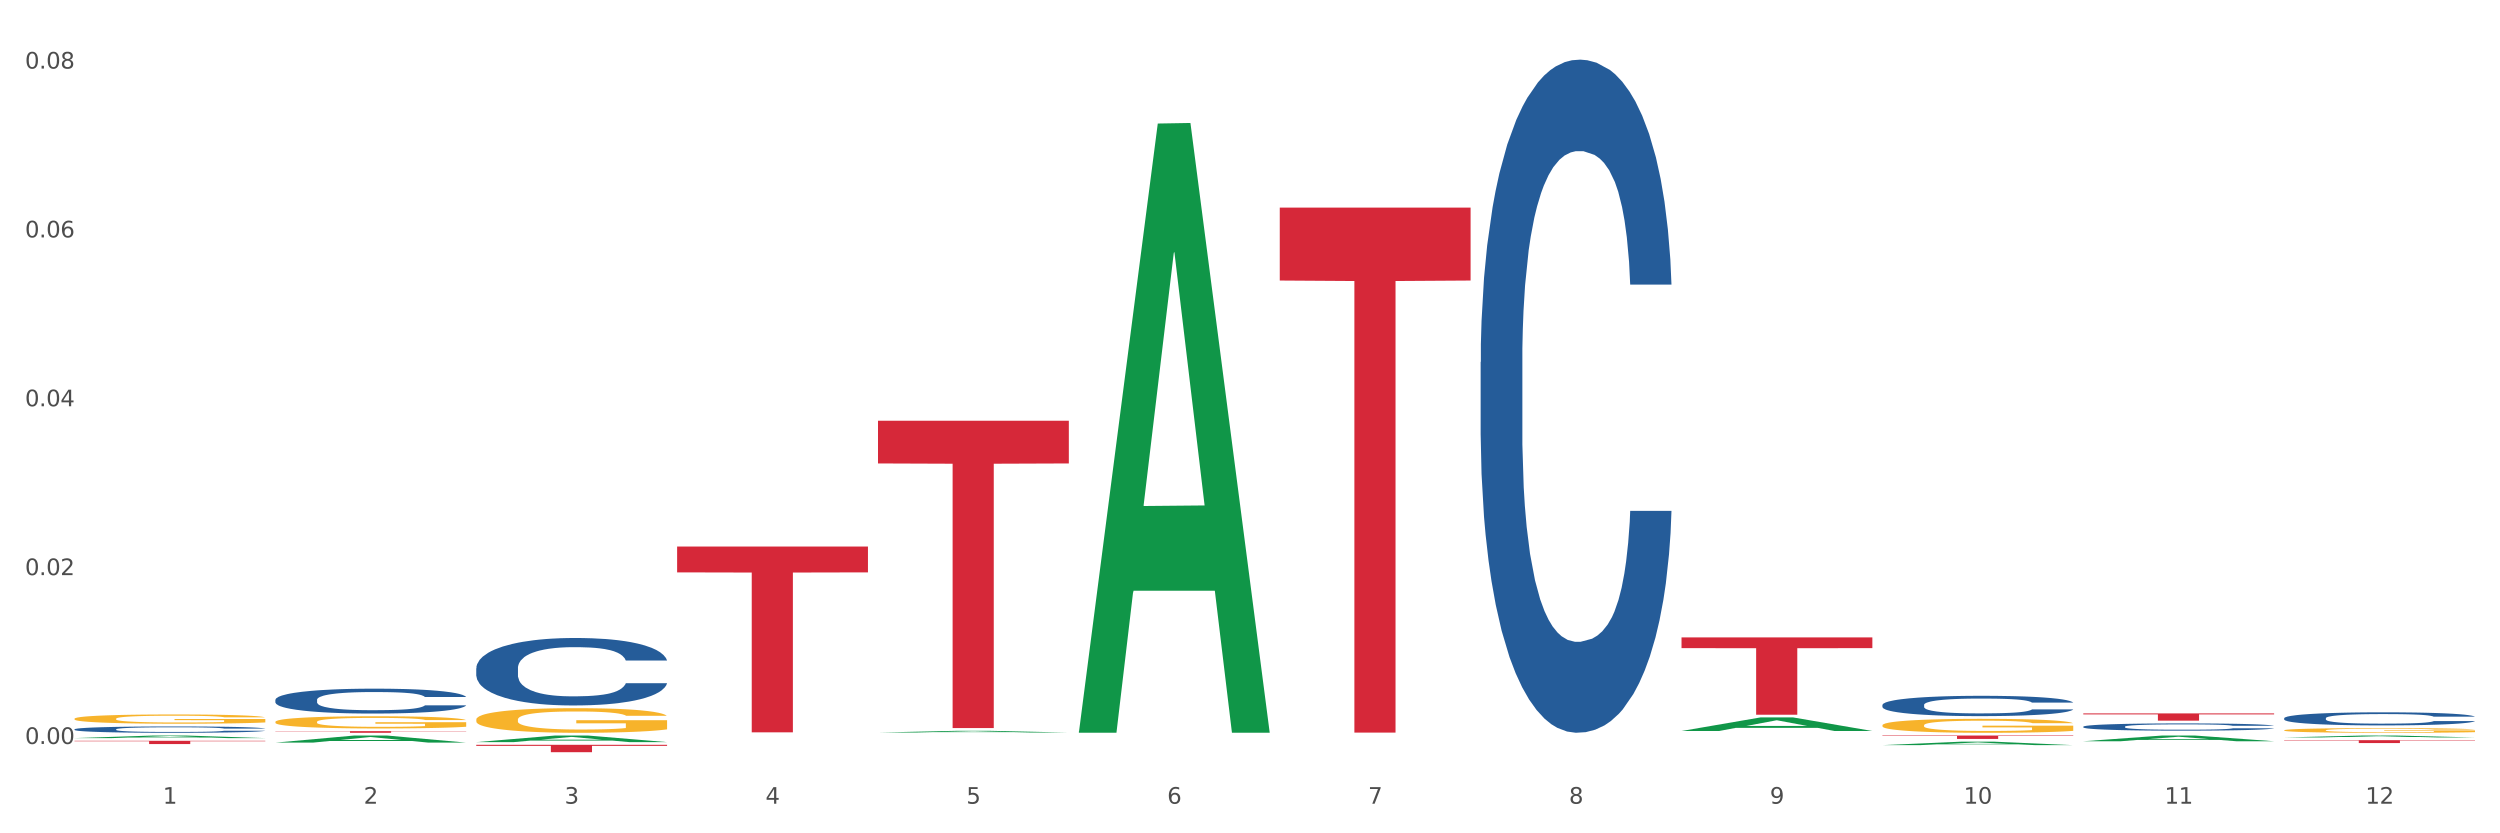<?xml version="1.0" encoding="utf-8" standalone="no"?>
<!DOCTYPE svg PUBLIC "-//W3C//DTD SVG 1.1//EN"
  "http://www.w3.org/Graphics/SVG/1.1/DTD/svg11.dtd">
<svg xmlns:xlink="http://www.w3.org/1999/xlink" width="1080pt" height="360pt" viewBox="0 0 1080 360" xmlns="http://www.w3.org/2000/svg" version="1.1">
 <rect x="0" y="0" width="1080" height="360" fill="#333333" stroke="none"/>
 <defs>
  <style type="text/css">*{stroke-linejoin: round; stroke-linecap: butt}</style>
 </defs>
 <g id="figure_1">
  <g id="patch_1">
   <path d="M 0 360 
L 1080 360 
L 1080 0 
L 0 0 
z
" style="fill: #ffffff; stroke: #ffffff; stroke-linejoin: miter"/>
  </g>
  <g id="axes_1">
   <g id="matplotlib.axis_1">
    <g id="xtick_1">
     <g id="text_1">
      <!-- 1 -->
      <g style="fill: #4d4d4d" transform="translate(70.342 347.204) scale(0.096 -0.096)">
       <defs>
        <path id="DejaVuSans-31" d="M 794 531 
L 1825 531 
L 1825 4091 
L 703 3866 
L 703 4441 
L 1819 4666 
L 2450 4666 
L 2450 531 
L 3481 531 
L 3481 0 
L 794 0 
L 794 531 
z
" transform="scale(0.016)"/>
       </defs>
       <use xlink:href="#DejaVuSans-31"/>
      </g>
     </g>
    </g>
    <g id="xtick_2">
     <g id="text_2">
      <!-- 2 -->
      <g style="fill: #4d4d4d" transform="translate(157.122 347.204) scale(0.096 -0.096)">
       <defs>
        <path id="DejaVuSans-32" d="M 1228 531 
L 3431 531 
L 3431 0 
L 469 0 
L 469 531 
Q 828 903 1448 1529 
Q 2069 2156 2228 2338 
Q 2531 2678 2651 2914 
Q 2772 3150 2772 3378 
Q 2772 3750 2511 3984 
Q 2250 4219 1831 4219 
Q 1534 4219 1204 4116 
Q 875 4013 500 3803 
L 500 4441 
Q 881 4594 1212 4672 
Q 1544 4750 1819 4750 
Q 2544 4750 2975 4387 
Q 3406 4025 3406 3419 
Q 3406 3131 3298 2873 
Q 3191 2616 2906 2266 
Q 2828 2175 2409 1742 
Q 1991 1309 1228 531 
z
" transform="scale(0.016)"/>
       </defs>
       <use xlink:href="#DejaVuSans-32"/>
      </g>
     </g>
    </g>
    <g id="xtick_3">
     <g id="text_3">
      <!-- 3 -->
      <g style="fill: #4d4d4d" transform="translate(243.902 347.204) scale(0.096 -0.096)">
       <defs>
        <path id="DejaVuSans-33" d="M 2597 2516 
Q 3050 2419 3304 2112 
Q 3559 1806 3559 1356 
Q 3559 666 3084 287 
Q 2609 -91 1734 -91 
Q 1441 -91 1130 -33 
Q 819 25 488 141 
L 488 750 
Q 750 597 1062 519 
Q 1375 441 1716 441 
Q 2309 441 2620 675 
Q 2931 909 2931 1356 
Q 2931 1769 2642 2001 
Q 2353 2234 1838 2234 
L 1294 2234 
L 1294 2753 
L 1863 2753 
Q 2328 2753 2575 2939 
Q 2822 3125 2822 3475 
Q 2822 3834 2567 4026 
Q 2313 4219 1838 4219 
Q 1578 4219 1281 4162 
Q 984 4106 628 3988 
L 628 4550 
Q 988 4650 1302 4700 
Q 1616 4750 1894 4750 
Q 2613 4750 3031 4423 
Q 3450 4097 3450 3541 
Q 3450 3153 3228 2886 
Q 3006 2619 2597 2516 
z
" transform="scale(0.016)"/>
       </defs>
       <use xlink:href="#DejaVuSans-33"/>
      </g>
     </g>
    </g>
    <g id="xtick_4">
     <g id="text_4">
      <!-- 4 -->
      <g style="fill: #4d4d4d" transform="translate(330.683 347.204) scale(0.096 -0.096)">
       <defs>
        <path id="DejaVuSans-34" d="M 2419 4116 
L 825 1625 
L 2419 1625 
L 2419 4116 
z
M 2253 4666 
L 3047 4666 
L 3047 1625 
L 3713 1625 
L 3713 1100 
L 3047 1100 
L 3047 0 
L 2419 0 
L 2419 1100 
L 313 1100 
L 313 1709 
L 2253 4666 
z
" transform="scale(0.016)"/>
       </defs>
       <use xlink:href="#DejaVuSans-34"/>
      </g>
     </g>
    </g>
    <g id="xtick_5">
     <g id="text_5">
      <!-- 5 -->
      <g style="fill: #4d4d4d" transform="translate(417.463 347.204) scale(0.096 -0.096)">
       <defs>
        <path id="DejaVuSans-35" d="M 691 4666 
L 3169 4666 
L 3169 4134 
L 1269 4134 
L 1269 2991 
Q 1406 3038 1543 3061 
Q 1681 3084 1819 3084 
Q 2600 3084 3056 2656 
Q 3513 2228 3513 1497 
Q 3513 744 3044 326 
Q 2575 -91 1722 -91 
Q 1428 -91 1123 -41 
Q 819 9 494 109 
L 494 744 
Q 775 591 1075 516 
Q 1375 441 1709 441 
Q 2250 441 2565 725 
Q 2881 1009 2881 1497 
Q 2881 1984 2565 2268 
Q 2250 2553 1709 2553 
Q 1456 2553 1204 2497 
Q 953 2441 691 2322 
L 691 4666 
z
" transform="scale(0.016)"/>
       </defs>
       <use xlink:href="#DejaVuSans-35"/>
      </g>
     </g>
    </g>
    <g id="xtick_6">
     <g id="text_6">
      <!-- 6 -->
      <g style="fill: #4d4d4d" transform="translate(504.243 347.204) scale(0.096 -0.096)">
       <defs>
        <path id="DejaVuSans-36" d="M 2113 2584 
Q 1688 2584 1439 2293 
Q 1191 2003 1191 1497 
Q 1191 994 1439 701 
Q 1688 409 2113 409 
Q 2538 409 2786 701 
Q 3034 994 3034 1497 
Q 3034 2003 2786 2293 
Q 2538 2584 2113 2584 
z
M 3366 4563 
L 3366 3988 
Q 3128 4100 2886 4159 
Q 2644 4219 2406 4219 
Q 1781 4219 1451 3797 
Q 1122 3375 1075 2522 
Q 1259 2794 1537 2939 
Q 1816 3084 2150 3084 
Q 2853 3084 3261 2657 
Q 3669 2231 3669 1497 
Q 3669 778 3244 343 
Q 2819 -91 2113 -91 
Q 1303 -91 875 529 
Q 447 1150 447 2328 
Q 447 3434 972 4092 
Q 1497 4750 2381 4750 
Q 2619 4750 2861 4703 
Q 3103 4656 3366 4563 
z
" transform="scale(0.016)"/>
       </defs>
       <use xlink:href="#DejaVuSans-36"/>
      </g>
     </g>
    </g>
    <g id="xtick_7">
     <g id="text_7">
      <!-- 7 -->
      <g style="fill: #4d4d4d" transform="translate(591.024 347.204) scale(0.096 -0.096)">
       <defs>
        <path id="DejaVuSans-37" d="M 525 4666 
L 3525 4666 
L 3525 4397 
L 1831 0 
L 1172 0 
L 2766 4134 
L 525 4134 
L 525 4666 
z
" transform="scale(0.016)"/>
       </defs>
       <use xlink:href="#DejaVuSans-37"/>
      </g>
     </g>
    </g>
    <g id="xtick_8">
     <g id="text_8">
      <!-- 8 -->
      <g style="fill: #4d4d4d" transform="translate(677.804 347.204) scale(0.096 -0.096)">
       <defs>
        <path id="DejaVuSans-38" d="M 2034 2216 
Q 1584 2216 1326 1975 
Q 1069 1734 1069 1313 
Q 1069 891 1326 650 
Q 1584 409 2034 409 
Q 2484 409 2743 651 
Q 3003 894 3003 1313 
Q 3003 1734 2745 1975 
Q 2488 2216 2034 2216 
z
M 1403 2484 
Q 997 2584 770 2862 
Q 544 3141 544 3541 
Q 544 4100 942 4425 
Q 1341 4750 2034 4750 
Q 2731 4750 3128 4425 
Q 3525 4100 3525 3541 
Q 3525 3141 3298 2862 
Q 3072 2584 2669 2484 
Q 3125 2378 3379 2068 
Q 3634 1759 3634 1313 
Q 3634 634 3220 271 
Q 2806 -91 2034 -91 
Q 1263 -91 848 271 
Q 434 634 434 1313 
Q 434 1759 690 2068 
Q 947 2378 1403 2484 
z
M 1172 3481 
Q 1172 3119 1398 2916 
Q 1625 2713 2034 2713 
Q 2441 2713 2670 2916 
Q 2900 3119 2900 3481 
Q 2900 3844 2670 4047 
Q 2441 4250 2034 4250 
Q 1625 4250 1398 4047 
Q 1172 3844 1172 3481 
z
" transform="scale(0.016)"/>
       </defs>
       <use xlink:href="#DejaVuSans-38"/>
      </g>
     </g>
    </g>
    <g id="xtick_9">
     <g id="text_9">
      <!-- 9 -->
      <g style="fill: #4d4d4d" transform="translate(764.584 347.204) scale(0.096 -0.096)">
       <defs>
        <path id="DejaVuSans-39" d="M 703 97 
L 703 672 
Q 941 559 1184 500 
Q 1428 441 1663 441 
Q 2288 441 2617 861 
Q 2947 1281 2994 2138 
Q 2813 1869 2534 1725 
Q 2256 1581 1919 1581 
Q 1219 1581 811 2004 
Q 403 2428 403 3163 
Q 403 3881 828 4315 
Q 1253 4750 1959 4750 
Q 2769 4750 3195 4129 
Q 3622 3509 3622 2328 
Q 3622 1225 3098 567 
Q 2575 -91 1691 -91 
Q 1453 -91 1209 -44 
Q 966 3 703 97 
z
M 1959 2075 
Q 2384 2075 2632 2365 
Q 2881 2656 2881 3163 
Q 2881 3666 2632 3958 
Q 2384 4250 1959 4250 
Q 1534 4250 1286 3958 
Q 1038 3666 1038 3163 
Q 1038 2656 1286 2365 
Q 1534 2075 1959 2075 
z
" transform="scale(0.016)"/>
       </defs>
       <use xlink:href="#DejaVuSans-39"/>
      </g>
     </g>
    </g>
    <g id="xtick_10">
     <g id="text_10">
      <!-- 10 -->
      <g style="fill: #4d4d4d" transform="translate(848.311 347.204) scale(0.096 -0.096)">
       <defs>
        <path id="DejaVuSans-30" d="M 2034 4250 
Q 1547 4250 1301 3770 
Q 1056 3291 1056 2328 
Q 1056 1369 1301 889 
Q 1547 409 2034 409 
Q 2525 409 2770 889 
Q 3016 1369 3016 2328 
Q 3016 3291 2770 3770 
Q 2525 4250 2034 4250 
z
M 2034 4750 
Q 2819 4750 3233 4129 
Q 3647 3509 3647 2328 
Q 3647 1150 3233 529 
Q 2819 -91 2034 -91 
Q 1250 -91 836 529 
Q 422 1150 422 2328 
Q 422 3509 836 4129 
Q 1250 4750 2034 4750 
z
" transform="scale(0.016)"/>
       </defs>
       <use xlink:href="#DejaVuSans-31"/>
       <use xlink:href="#DejaVuSans-30" transform="translate(63.623 0)"/>
      </g>
     </g>
    </g>
    <g id="xtick_11">
     <g id="text_11">
      <!-- 11 -->
      <g style="fill: #4d4d4d" transform="translate(935.091 347.204) scale(0.096 -0.096)">
       <use xlink:href="#DejaVuSans-31"/>
       <use xlink:href="#DejaVuSans-31" transform="translate(63.623 0)"/>
      </g>
     </g>
    </g>
    <g id="xtick_12">
     <g id="text_12">
      <!-- 12 -->
      <g style="fill: #4d4d4d" transform="translate(1021.871 347.204) scale(0.096 -0.096)">
       <use xlink:href="#DejaVuSans-31"/>
       <use xlink:href="#DejaVuSans-32" transform="translate(63.623 0)"/>
      </g>
     </g>
    </g>
    <g id="xtick_13"/>
    <g id="xtick_14"/>
    <g id="xtick_15"/>
    <g id="xtick_16"/>
    <g id="xtick_17"/>
    <g id="xtick_18"/>
    <g id="xtick_19"/>
    <g id="xtick_20"/>
    <g id="xtick_21"/>
    <g id="xtick_22"/>
    <g id="xtick_23"/>
   </g>
   <g id="matplotlib.axis_2">
    <g id="ytick_1">
     <g id="text_13">
      <!-- 0.00 -->
      <g style="fill: #4d4d4d" transform="translate(10.8 321.392) scale(0.096 -0.096)">
       <defs>
        <path id="DejaVuSans-2e" d="M 684 794 
L 1344 794 
L 1344 0 
L 684 0 
L 684 794 
z
" transform="scale(0.016)"/>
       </defs>
       <use xlink:href="#DejaVuSans-30"/>
       <use xlink:href="#DejaVuSans-2e" transform="translate(63.623 0)"/>
       <use xlink:href="#DejaVuSans-30" transform="translate(95.41 0)"/>
       <use xlink:href="#DejaVuSans-30" transform="translate(159.033 0)"/>
      </g>
     </g>
    </g>
    <g id="ytick_2">
     <g id="text_14">
      <!-- 0.02 -->
      <g style="fill: #4d4d4d" transform="translate(10.8 248.451) scale(0.096 -0.096)">
       <use xlink:href="#DejaVuSans-30"/>
       <use xlink:href="#DejaVuSans-2e" transform="translate(63.623 0)"/>
       <use xlink:href="#DejaVuSans-30" transform="translate(95.41 0)"/>
       <use xlink:href="#DejaVuSans-32" transform="translate(159.033 0)"/>
      </g>
     </g>
    </g>
    <g id="ytick_3">
     <g id="text_15">
      <!-- 0.04 -->
      <g style="fill: #4d4d4d" transform="translate(10.8 175.51) scale(0.096 -0.096)">
       <use xlink:href="#DejaVuSans-30"/>
       <use xlink:href="#DejaVuSans-2e" transform="translate(63.623 0)"/>
       <use xlink:href="#DejaVuSans-30" transform="translate(95.41 0)"/>
       <use xlink:href="#DejaVuSans-34" transform="translate(159.033 0)"/>
      </g>
     </g>
    </g>
    <g id="ytick_4">
     <g id="text_16">
      <!-- 0.06 -->
      <g style="fill: #4d4d4d" transform="translate(10.8 102.569) scale(0.096 -0.096)">
       <use xlink:href="#DejaVuSans-30"/>
       <use xlink:href="#DejaVuSans-2e" transform="translate(63.623 0)"/>
       <use xlink:href="#DejaVuSans-30" transform="translate(95.41 0)"/>
       <use xlink:href="#DejaVuSans-36" transform="translate(159.033 0)"/>
      </g>
     </g>
    </g>
    <g id="ytick_5">
     <g id="text_17">
      <!-- 0.08 -->
      <g style="fill: #4d4d4d" transform="translate(10.8 29.628) scale(0.096 -0.096)">
       <use xlink:href="#DejaVuSans-30"/>
       <use xlink:href="#DejaVuSans-2e" transform="translate(63.623 0)"/>
       <use xlink:href="#DejaVuSans-30" transform="translate(95.41 0)"/>
       <use xlink:href="#DejaVuSans-38" transform="translate(159.033 0)"/>
      </g>
     </g>
    </g>
    <g id="ytick_6"/>
    <g id="ytick_7"/>
    <g id="ytick_8"/>
    <g id="ytick_9"/>
   </g>
   <g id="PolyCollection_1">
    <path d="M 32.175 318.86 
L 32.26 318.859 
L 66.256 317.745 
L 80.365 317.744 
L 114.616 318.862 
L 98.298 318.862 
L 90.904 318.602 
L 55.803 318.602 
L 55.548 318.606 
L 48.408 318.862 
L 32.175 318.862 
L 32.175 318.86 
L 60.222 318.447 
L 86.484 318.446 
L 73.481 317.983 
L 73.311 317.981 
L 73.141 317.984 
L 60.137 318.446 
L 60.222 318.447 
L 32.175 318.86 
z
" clip-path="url(#pf8ff354730)" style="fill: #109648"/>
    <path d="M 813.198 313.326 
L 813.295 313.32 
L 813.295 313.122 
L 813.49 312.951 
L 814.463 312.537 
L 815.923 312.195 
L 816.994 312.012 
L 818.065 311.863 
L 819.33 311.714 
L 820.887 311.56 
L 823.71 311.334 
L 825.462 311.218 
L 827.603 311.096 
L 831.497 310.92 
L 834.319 310.82 
L 837.239 310.738 
L 842.009 310.638 
L 845.123 310.594 
L 848.433 310.561 
L 852.423 310.539 
L 855.441 310.533 
L 862.059 310.55 
L 867.705 310.6 
L 870.43 310.638 
L 873.934 310.705 
L 875.783 310.749 
L 878.801 310.837 
L 881.915 310.953 
L 884.057 311.052 
L 887.269 311.24 
L 889.702 311.427 
L 891.941 311.659 
L 893.109 311.819 
L 893.985 311.968 
L 894.763 312.139 
L 895.542 312.41 
L 878.022 312.41 
L 877.341 312.217 
L 876.27 312.035 
L 874.713 311.858 
L 873.35 311.748 
L 871.014 311.61 
L 868.873 311.521 
L 866.634 311.455 
L 863.909 311.4 
L 861.767 311.372 
L 858.75 311.35 
L 852.813 311.356 
L 848.822 311.4 
L 846.097 311.455 
L 844.345 311.505 
L 842.787 311.56 
L 841.035 311.637 
L 838.991 311.753 
L 837.531 311.858 
L 836.071 311.99 
L 834.903 312.123 
L 833.833 312.277 
L 832.957 312.443 
L 832.275 312.614 
L 831.691 312.824 
L 831.205 313.171 
L 831.205 313.927 
L 831.399 314.099 
L 831.886 314.325 
L 832.47 314.496 
L 833.443 314.7 
L 834.319 314.838 
L 835.974 315.037 
L 837.823 315.202 
L 839.283 315.307 
L 840.743 315.395 
L 843.274 315.517 
L 846.097 315.616 
L 848.53 315.677 
L 851.839 315.732 
L 854.078 315.754 
L 856.025 315.765 
L 860.794 315.765 
L 864.201 315.749 
L 867.997 315.71 
L 870.917 315.66 
L 873.35 315.6 
L 876.075 315.5 
L 877.827 315.406 
L 877.827 314.253 
L 856.414 314.248 
L 856.414 313.48 
L 895.639 313.48 
L 895.639 315.732 
L 893.985 315.848 
L 892.135 315.953 
L 890.189 316.047 
L 887.269 316.162 
L 883.765 316.273 
L 880.65 316.35 
L 877.341 316.416 
L 873.447 316.477 
L 868.386 316.532 
L 865.271 316.554 
L 861.378 316.571 
L 856.803 316.576 
L 852.813 316.565 
L 848.919 316.538 
L 844.831 316.488 
L 840.841 316.416 
L 837.823 316.345 
L 834.806 316.256 
L 831.594 316.14 
L 829.063 316.03 
L 827.117 315.931 
L 824.975 315.804 
L 822.639 315.638 
L 820.887 315.489 
L 819.33 315.335 
L 817.675 315.136 
L 816.507 314.965 
L 815.339 314.75 
L 814.658 314.59 
L 813.879 314.341 
L 813.295 313.994 
L 813.198 313.326 
z
" clip-path="url(#pf8ff354730)" style="fill: #f7b32b"/>
    <path d="M 986.759 315.483 
L 986.856 315.481 
L 986.856 315.414 
L 987.051 315.357 
L 988.024 315.217 
L 989.484 315.102 
L 990.555 315.041 
L 991.625 314.991 
L 992.891 314.941 
L 994.448 314.889 
L 997.271 314.813 
L 999.023 314.774 
L 1001.164 314.733 
L 1005.057 314.673 
L 1007.88 314.64 
L 1010.8 314.612 
L 1015.569 314.579 
L 1018.684 314.564 
L 1021.993 314.553 
L 1025.984 314.545 
L 1029.001 314.543 
L 1035.62 314.549 
L 1041.265 314.566 
L 1043.991 314.579 
L 1047.495 314.601 
L 1049.344 314.616 
L 1052.361 314.645 
L 1055.476 314.684 
L 1057.617 314.718 
L 1060.829 314.781 
L 1063.263 314.844 
L 1065.501 314.922 
L 1066.669 314.976 
L 1067.545 315.026 
L 1068.324 315.084 
L 1069.103 315.175 
L 1051.583 315.175 
L 1050.901 315.11 
L 1049.831 315.048 
L 1048.273 314.989 
L 1046.911 314.952 
L 1044.575 314.905 
L 1042.433 314.876 
L 1040.195 314.853 
L 1037.469 314.835 
L 1035.328 314.825 
L 1032.311 314.818 
L 1026.373 314.82 
L 1022.383 314.835 
L 1019.657 314.853 
L 1017.905 314.87 
L 1016.348 314.889 
L 1014.596 314.915 
L 1012.552 314.954 
L 1011.092 314.989 
L 1009.632 315.033 
L 1008.464 315.078 
L 1007.393 315.13 
L 1006.517 315.186 
L 1005.836 315.243 
L 1005.252 315.314 
L 1004.765 315.431 
L 1004.765 315.685 
L 1004.96 315.743 
L 1005.447 315.819 
L 1006.031 315.876 
L 1007.004 315.945 
L 1007.88 315.992 
L 1009.535 316.058 
L 1011.384 316.114 
L 1012.844 316.149 
L 1014.304 316.179 
L 1016.835 316.22 
L 1019.657 316.253 
L 1022.091 316.274 
L 1025.4 316.292 
L 1027.639 316.3 
L 1029.585 316.303 
L 1034.355 316.303 
L 1037.761 316.298 
L 1041.557 316.285 
L 1044.477 316.268 
L 1046.911 316.248 
L 1049.636 316.214 
L 1051.388 316.183 
L 1051.388 315.795 
L 1029.975 315.793 
L 1029.975 315.535 
L 1069.2 315.535 
L 1069.2 316.292 
L 1067.545 316.331 
L 1065.696 316.367 
L 1063.749 316.398 
L 1060.829 316.437 
L 1057.325 316.474 
L 1054.211 316.5 
L 1050.901 316.523 
L 1047.008 316.543 
L 1041.947 316.562 
L 1038.832 316.569 
L 1034.939 316.575 
L 1030.364 316.576 
L 1026.373 316.573 
L 1022.48 316.563 
L 1018.392 316.547 
L 1014.401 316.523 
L 1011.384 316.498 
L 1008.367 316.469 
L 1005.155 316.43 
L 1002.624 316.393 
L 1000.677 316.359 
L 998.536 316.316 
L 996.2 316.261 
L 994.448 316.211 
L 992.891 316.159 
L 991.236 316.092 
L 990.068 316.034 
L 988.9 315.962 
L 988.219 315.908 
L 987.44 315.824 
L 986.856 315.707 
L 986.759 315.483 
z
" clip-path="url(#pf8ff354730)" style="fill: #f7b32b"/>
    <path d="M 639.637 156.419 
L 639.735 156.153 
L 639.735 148.717 
L 640.027 138.626 
L 641.099 120.036 
L 642.463 105.961 
L 644.802 89.496 
L 646.069 82.591 
L 647.726 74.89 
L 651.136 62.408 
L 655.034 51.785 
L 657.763 45.943 
L 659.809 42.225 
L 664.389 35.586 
L 667.02 32.664 
L 669.749 30.274 
L 672.088 28.681 
L 675.986 26.822 
L 679.104 26.025 
L 682.71 25.759 
L 685.73 26.025 
L 689.726 27.087 
L 695.573 30.274 
L 697.814 32.133 
L 700.835 35.32 
L 703.953 39.569 
L 706.487 43.818 
L 709.41 49.926 
L 712.431 57.893 
L 715.355 67.985 
L 717.401 77.28 
L 719.058 87.106 
L 720.519 99.056 
L 721.591 112.069 
L 722.079 122.957 
L 704.246 122.957 
L 703.758 113.131 
L 702.784 102.509 
L 701.809 95.338 
L 700.737 89.496 
L 699.081 82.857 
L 697.619 78.607 
L 695.183 73.562 
L 692.942 70.375 
L 691.09 68.516 
L 688.849 66.922 
L 684.074 65.329 
L 680.663 65.329 
L 678.519 65.86 
L 675.888 67.188 
L 673.647 69.047 
L 671.016 72.234 
L 668.969 75.686 
L 666.923 80.201 
L 665.754 83.388 
L 663.999 89.23 
L 662.83 94.01 
L 661.271 102.243 
L 660.394 108.085 
L 658.835 123.223 
L 658.153 134.377 
L 657.86 142.078 
L 657.665 150.576 
L 657.665 192.005 
L 658.25 210.595 
L 658.737 218.562 
L 659.517 227.591 
L 660.979 239.276 
L 663.122 250.695 
L 665.364 258.928 
L 667.215 263.974 
L 668.969 267.692 
L 670.723 270.613 
L 672.867 273.269 
L 674.621 274.862 
L 677.252 276.455 
L 680.371 277.252 
L 682.807 277.252 
L 687.777 275.924 
L 690.018 274.596 
L 692.162 272.737 
L 694.501 269.816 
L 696.352 266.629 
L 697.424 264.239 
L 699.178 259.193 
L 700.543 253.882 
L 701.712 247.774 
L 702.492 242.463 
L 703.369 234.496 
L 704.051 225.466 
L 704.246 220.686 
L 722.079 220.686 
L 721.689 230.247 
L 721.007 239.541 
L 719.642 252.023 
L 718.571 259.193 
L 716.914 267.957 
L 715.16 275.393 
L 712.724 283.626 
L 710.482 289.734 
L 708.144 295.045 
L 705.61 299.825 
L 701.03 306.465 
L 699.373 308.323 
L 695.865 311.51 
L 693.136 313.369 
L 689.141 315.228 
L 685.048 316.291 
L 680.761 316.556 
L 676.96 316.025 
L 672.77 314.432 
L 670.139 312.838 
L 667.215 310.448 
L 663.805 306.73 
L 660.589 302.215 
L 657.568 296.904 
L 654.742 290.796 
L 652.111 283.891 
L 648.7 272.472 
L 646.166 261.318 
L 644.315 250.961 
L 643.048 242.197 
L 641.781 231.043 
L 641.099 223.342 
L 640.027 204.752 
L 639.637 187.49 
L 639.637 156.419 
z
" clip-path="url(#pf8ff354730)" style="fill: #255c99"/>
    <path d="M 986.759 319.749 
L 1069.2 319.749 
L 1069.2 319.924 
L 1036.77 319.925 
L 1036.77 321.003 
L 1018.993 321.003 
L 1018.993 319.925 
L 986.759 319.924 
L 986.759 319.751 
L 986.759 319.749 
z
" clip-path="url(#pf8ff354730)" style="fill: #d62839"/>
    <path d="M 899.978 308.174 
L 982.42 308.174 
L 982.42 308.614 
L 949.99 308.617 
L 949.99 311.341 
L 932.213 311.341 
L 932.213 308.617 
L 899.978 308.614 
L 899.978 308.177 
L 899.978 308.174 
z
" clip-path="url(#pf8ff354730)" style="fill: #d62839"/>
    <path d="M 813.198 317.744 
L 895.639 317.744 
L 895.639 317.951 
L 863.21 317.953 
L 863.21 319.233 
L 845.432 319.233 
L 845.432 317.953 
L 813.198 317.951 
L 813.198 317.746 
L 813.198 317.744 
z
" clip-path="url(#pf8ff354730)" style="fill: #d62839"/>
    <path d="M 726.418 275.353 
L 808.859 275.353 
L 808.859 279.994 
L 776.429 280.026 
L 776.429 308.755 
L 758.652 308.755 
L 758.652 280.026 
L 726.418 279.994 
L 726.418 275.384 
L 726.418 275.353 
z
" clip-path="url(#pf8ff354730)" style="fill: #d62839"/>
    <path d="M 552.857 89.671 
L 635.298 89.671 
L 635.298 121.191 
L 602.869 121.404 
L 602.869 316.486 
L 585.091 316.486 
L 585.091 121.404 
L 552.857 121.191 
L 552.857 89.884 
L 552.857 89.671 
z
" clip-path="url(#pf8ff354730)" style="fill: #d62839"/>
    <path d="M 205.736 310.85 
L 205.833 310.84 
L 205.833 310.49 
L 206.028 310.189 
L 207.001 309.459 
L 208.461 308.857 
L 209.532 308.536 
L 210.602 308.273 
L 211.868 308.011 
L 213.425 307.738 
L 216.248 307.34 
L 218 307.136 
L 220.141 306.922 
L 224.034 306.611 
L 226.857 306.436 
L 229.777 306.29 
L 234.546 306.115 
L 237.661 306.037 
L 240.97 305.979 
L 244.961 305.94 
L 247.978 305.93 
L 254.597 305.959 
L 260.242 306.047 
L 262.968 306.115 
L 266.472 306.231 
L 268.321 306.309 
L 271.338 306.465 
L 274.453 306.669 
L 276.594 306.844 
L 279.806 307.175 
L 282.24 307.505 
L 284.478 307.913 
L 285.646 308.195 
L 286.522 308.458 
L 287.301 308.759 
L 288.08 309.236 
L 270.56 309.236 
L 269.878 308.895 
L 268.808 308.575 
L 267.25 308.263 
L 265.888 308.069 
L 263.552 307.826 
L 261.41 307.67 
L 259.172 307.554 
L 256.446 307.457 
L 254.305 307.408 
L 251.288 307.369 
L 245.35 307.379 
L 241.36 307.457 
L 238.634 307.554 
L 236.882 307.641 
L 235.325 307.738 
L 233.573 307.875 
L 231.529 308.079 
L 230.069 308.263 
L 228.609 308.497 
L 227.441 308.73 
L 226.37 309.002 
L 225.494 309.294 
L 224.813 309.595 
L 224.229 309.965 
L 223.742 310.577 
L 223.742 311.909 
L 223.937 312.211 
L 224.424 312.61 
L 225.008 312.911 
L 225.981 313.271 
L 226.857 313.514 
L 228.512 313.864 
L 230.361 314.155 
L 231.821 314.34 
L 233.281 314.496 
L 235.812 314.71 
L 238.634 314.885 
L 241.068 314.992 
L 244.377 315.089 
L 246.616 315.128 
L 248.562 315.147 
L 253.332 315.147 
L 256.738 315.118 
L 260.534 315.05 
L 263.454 314.962 
L 265.888 314.855 
L 268.613 314.68 
L 270.365 314.515 
L 270.365 312.483 
L 248.952 312.473 
L 248.952 311.122 
L 288.177 311.122 
L 288.177 315.089 
L 286.522 315.293 
L 284.673 315.478 
L 282.726 315.643 
L 279.806 315.847 
L 276.302 316.042 
L 273.188 316.178 
L 269.878 316.294 
L 265.985 316.401 
L 260.924 316.499 
L 257.809 316.537 
L 253.916 316.567 
L 249.341 316.576 
L 245.35 316.557 
L 241.457 316.508 
L 237.369 316.421 
L 233.378 316.294 
L 230.361 316.168 
L 227.344 316.012 
L 224.132 315.808 
L 221.601 315.614 
L 219.654 315.439 
L 217.513 315.215 
L 215.177 314.924 
L 213.425 314.661 
L 211.868 314.389 
L 210.213 314.039 
L 209.045 313.737 
L 207.877 313.358 
L 207.196 313.076 
L 206.417 312.639 
L 205.833 312.026 
L 205.736 310.85 
z
" clip-path="url(#pf8ff354730)" style="fill: #f7b32b"/>
    <path d="M 379.296 181.754 
L 461.738 181.754 
L 461.738 200.207 
L 429.308 200.331 
L 429.308 314.538 
L 411.531 314.538 
L 411.531 200.331 
L 379.296 200.207 
L 379.296 181.879 
L 379.296 181.754 
z
" clip-path="url(#pf8ff354730)" style="fill: #d62839"/>
    <path d="M 205.736 321.764 
L 288.177 321.764 
L 288.177 322.207 
L 255.747 322.21 
L 255.747 324.95 
L 237.97 324.95 
L 237.97 322.21 
L 205.736 322.207 
L 205.736 321.767 
L 205.736 321.764 
z
" clip-path="url(#pf8ff354730)" style="fill: #d62839"/>
    <path d="M 118.955 315.862 
L 201.397 315.862 
L 201.397 315.961 
L 168.967 315.962 
L 168.967 316.576 
L 151.189 316.576 
L 151.189 315.962 
L 118.955 315.961 
L 118.955 315.862 
L 118.955 315.862 
z
" clip-path="url(#pf8ff354730)" style="fill: #d62839"/>
    <path d="M 32.175 320.03 
L 114.616 320.03 
L 114.616 320.225 
L 82.187 320.227 
L 82.187 321.433 
L 64.409 321.433 
L 64.409 320.227 
L 32.175 320.225 
L 32.175 320.032 
L 32.175 320.03 
z
" clip-path="url(#pf8ff354730)" style="fill: #d62839"/>
    <path d="M 32.175 315.06 
L 32.272 315.057 
L 32.272 314.987 
L 32.565 314.891 
L 33.637 314.715 
L 35.001 314.582 
L 37.34 314.426 
L 38.607 314.361 
L 40.263 314.288 
L 43.674 314.169 
L 47.572 314.069 
L 50.3 314.013 
L 52.347 313.978 
L 56.927 313.915 
L 59.558 313.888 
L 62.287 313.865 
L 64.625 313.85 
L 68.523 313.832 
L 71.642 313.825 
L 75.247 313.822 
L 78.268 313.825 
L 82.263 313.835 
L 88.11 313.865 
L 90.352 313.883 
L 93.373 313.913 
L 96.491 313.953 
L 99.025 313.993 
L 101.948 314.051 
L 104.969 314.127 
L 107.892 314.222 
L 109.939 314.31 
L 111.595 314.403 
L 113.057 314.516 
L 114.129 314.64 
L 114.616 314.743 
L 96.783 314.743 
L 96.296 314.65 
L 95.322 314.549 
L 94.347 314.481 
L 93.275 314.426 
L 91.619 314.363 
L 90.157 314.323 
L 87.721 314.275 
L 85.479 314.245 
L 83.628 314.227 
L 81.386 314.212 
L 76.611 314.197 
L 73.201 314.197 
L 71.057 314.202 
L 68.426 314.215 
L 66.184 314.232 
L 63.553 314.262 
L 61.507 314.295 
L 59.461 314.338 
L 58.291 314.368 
L 56.537 314.423 
L 55.368 314.469 
L 53.809 314.547 
L 52.932 314.602 
L 51.372 314.745 
L 50.69 314.851 
L 50.398 314.924 
L 50.203 315.004 
L 50.203 315.397 
L 50.788 315.573 
L 51.275 315.648 
L 52.054 315.734 
L 53.516 315.844 
L 55.66 315.953 
L 57.901 316.031 
L 59.753 316.078 
L 61.507 316.114 
L 63.261 316.141 
L 65.405 316.166 
L 67.159 316.181 
L 69.79 316.197 
L 72.908 316.204 
L 75.345 316.204 
L 80.314 316.192 
L 82.556 316.179 
L 84.7 316.161 
L 87.038 316.134 
L 88.89 316.104 
L 89.962 316.081 
L 91.716 316.033 
L 93.08 315.983 
L 94.25 315.925 
L 95.029 315.875 
L 95.906 315.799 
L 96.588 315.714 
L 96.783 315.668 
L 114.616 315.668 
L 114.227 315.759 
L 113.544 315.847 
L 112.18 315.965 
L 111.108 316.033 
L 109.452 316.116 
L 107.697 316.187 
L 105.261 316.264 
L 103.02 316.322 
L 100.681 316.373 
L 98.148 316.418 
L 93.567 316.481 
L 91.911 316.498 
L 88.403 316.529 
L 85.674 316.546 
L 81.679 316.564 
L 77.586 316.574 
L 73.298 316.576 
L 69.498 316.571 
L 65.307 316.556 
L 62.676 316.541 
L 59.753 316.519 
L 56.342 316.483 
L 53.126 316.441 
L 50.105 316.39 
L 47.279 316.332 
L 44.648 316.267 
L 41.238 316.159 
L 38.704 316.053 
L 36.853 315.955 
L 35.586 315.872 
L 34.319 315.767 
L 33.637 315.694 
L 32.565 315.518 
L 32.175 315.354 
L 32.175 315.06 
z
" clip-path="url(#pf8ff354730)" style="fill: #255c99"/>
    <path d="M 118.955 302.332 
L 119.053 302.322 
L 119.053 302.047 
L 119.345 301.674 
L 120.417 300.986 
L 121.781 300.466 
L 124.12 299.857 
L 125.387 299.601 
L 127.044 299.316 
L 130.454 298.855 
L 134.352 298.462 
L 137.081 298.246 
L 139.127 298.108 
L 143.707 297.863 
L 146.338 297.754 
L 149.067 297.666 
L 151.406 297.607 
L 155.304 297.538 
L 158.422 297.509 
L 162.028 297.499 
L 165.048 297.509 
L 169.044 297.548 
L 174.891 297.666 
L 177.132 297.735 
L 180.153 297.853 
L 183.271 298.01 
L 185.805 298.167 
L 188.728 298.393 
L 191.749 298.688 
L 194.673 299.061 
L 196.719 299.405 
L 198.376 299.768 
L 199.837 300.21 
L 200.909 300.692 
L 201.397 301.095 
L 183.564 301.095 
L 183.076 300.731 
L 182.102 300.338 
L 181.127 300.073 
L 180.055 299.857 
L 178.399 299.611 
L 176.937 299.454 
L 174.501 299.267 
L 172.26 299.149 
L 170.408 299.081 
L 168.167 299.022 
L 163.392 298.963 
L 159.981 298.963 
L 157.837 298.982 
L 155.206 299.032 
L 152.965 299.1 
L 150.334 299.218 
L 148.287 299.346 
L 146.241 299.513 
L 145.071 299.631 
L 143.317 299.847 
L 142.148 300.024 
L 140.589 300.328 
L 139.712 300.544 
L 138.153 301.104 
L 137.471 301.517 
L 137.178 301.802 
L 136.983 302.116 
L 136.983 303.649 
L 137.568 304.336 
L 138.055 304.631 
L 138.835 304.965 
L 140.297 305.397 
L 142.44 305.82 
L 144.682 306.124 
L 146.533 306.311 
L 148.287 306.448 
L 150.041 306.557 
L 152.185 306.655 
L 153.939 306.714 
L 156.57 306.773 
L 159.689 306.802 
L 162.125 306.802 
L 167.095 306.753 
L 169.336 306.704 
L 171.48 306.635 
L 173.819 306.527 
L 175.67 306.409 
L 176.742 306.321 
L 178.496 306.134 
L 179.861 305.938 
L 181.03 305.712 
L 181.81 305.515 
L 182.687 305.221 
L 183.369 304.886 
L 183.564 304.71 
L 201.397 304.71 
L 201.007 305.063 
L 200.325 305.407 
L 198.96 305.869 
L 197.889 306.134 
L 196.232 306.458 
L 194.478 306.733 
L 192.042 307.038 
L 189.8 307.264 
L 187.462 307.46 
L 184.928 307.637 
L 180.348 307.883 
L 178.691 307.952 
L 175.183 308.069 
L 172.454 308.138 
L 168.459 308.207 
L 164.366 308.246 
L 160.079 308.256 
L 156.278 308.236 
L 152.088 308.177 
L 149.457 308.119 
L 146.533 308.03 
L 143.123 307.893 
L 139.907 307.726 
L 136.886 307.529 
L 134.06 307.303 
L 131.429 307.048 
L 128.018 306.625 
L 125.484 306.213 
L 123.633 305.83 
L 122.366 305.505 
L 121.099 305.093 
L 120.417 304.808 
L 119.345 304.12 
L 118.955 303.482 
L 118.955 302.332 
z
" clip-path="url(#pf8ff354730)" style="fill: #255c99"/>
    <path d="M 986.759 310.26 
L 986.856 310.255 
L 986.856 310.11 
L 987.148 309.914 
L 988.22 309.552 
L 989.585 309.278 
L 991.923 308.958 
L 993.19 308.823 
L 994.847 308.674 
L 998.258 308.431 
L 1002.156 308.224 
L 1004.884 308.11 
L 1006.93 308.038 
L 1011.511 307.909 
L 1014.142 307.852 
L 1016.87 307.806 
L 1019.209 307.775 
L 1023.107 307.738 
L 1026.225 307.723 
L 1029.831 307.718 
L 1032.852 307.723 
L 1036.847 307.744 
L 1042.694 307.806 
L 1044.935 307.842 
L 1047.956 307.904 
L 1051.075 307.986 
L 1053.608 308.069 
L 1056.532 308.188 
L 1059.553 308.343 
L 1062.476 308.539 
L 1064.522 308.72 
L 1066.179 308.911 
L 1067.641 309.144 
L 1068.713 309.397 
L 1069.2 309.609 
L 1051.367 309.609 
L 1050.88 309.418 
L 1049.905 309.211 
L 1048.931 309.071 
L 1047.859 308.958 
L 1046.202 308.829 
L 1044.74 308.746 
L 1042.304 308.648 
L 1040.063 308.586 
L 1038.211 308.55 
L 1035.97 308.519 
L 1031.195 308.488 
L 1027.784 308.488 
L 1025.641 308.498 
L 1023.009 308.524 
L 1020.768 308.56 
L 1018.137 308.622 
L 1016.091 308.689 
L 1014.044 308.777 
L 1012.875 308.839 
L 1011.121 308.953 
L 1009.951 309.046 
L 1008.392 309.206 
L 1007.515 309.319 
L 1005.956 309.614 
L 1005.274 309.831 
L 1004.982 309.981 
L 1004.787 310.146 
L 1004.787 310.952 
L 1005.371 311.314 
L 1005.859 311.469 
L 1006.638 311.645 
L 1008.1 311.872 
L 1010.244 312.094 
L 1012.485 312.254 
L 1014.337 312.352 
L 1016.091 312.425 
L 1017.845 312.482 
L 1019.989 312.533 
L 1021.743 312.564 
L 1024.374 312.595 
L 1027.492 312.611 
L 1029.928 312.611 
L 1034.898 312.585 
L 1037.139 312.559 
L 1039.283 312.523 
L 1041.622 312.466 
L 1043.474 312.404 
L 1044.546 312.358 
L 1046.3 312.259 
L 1047.664 312.156 
L 1048.833 312.037 
L 1049.613 311.934 
L 1050.49 311.779 
L 1051.172 311.603 
L 1051.367 311.51 
L 1069.2 311.51 
L 1068.81 311.696 
L 1068.128 311.877 
L 1066.764 312.12 
L 1065.692 312.259 
L 1064.035 312.43 
L 1062.281 312.575 
L 1059.845 312.735 
L 1057.604 312.854 
L 1055.265 312.957 
L 1052.731 313.05 
L 1048.151 313.179 
L 1046.495 313.215 
L 1042.986 313.277 
L 1040.258 313.313 
L 1036.262 313.35 
L 1032.17 313.37 
L 1027.882 313.375 
L 1024.081 313.365 
L 1019.891 313.334 
L 1017.26 313.303 
L 1014.337 313.257 
L 1010.926 313.184 
L 1007.71 313.096 
L 1004.689 312.993 
L 1001.863 312.874 
L 999.232 312.74 
L 995.821 312.518 
L 993.288 312.301 
L 991.436 312.099 
L 990.169 311.929 
L 988.903 311.712 
L 988.22 311.562 
L 987.148 311.2 
L 986.759 310.864 
L 986.759 310.26 
z
" clip-path="url(#pf8ff354730)" style="fill: #255c99"/>
    <path d="M 899.978 313.922 
L 900.076 313.919 
L 900.076 313.839 
L 900.368 313.73 
L 901.44 313.529 
L 902.804 313.376 
L 905.143 313.198 
L 906.41 313.123 
L 908.067 313.04 
L 911.477 312.905 
L 915.375 312.79 
L 918.104 312.727 
L 920.15 312.687 
L 924.73 312.615 
L 927.361 312.583 
L 930.09 312.557 
L 932.429 312.54 
L 936.327 312.52 
L 939.445 312.511 
L 943.051 312.509 
L 946.071 312.511 
L 950.067 312.523 
L 955.914 312.557 
L 958.155 312.578 
L 961.176 312.612 
L 964.294 312.658 
L 966.828 312.704 
L 969.751 312.77 
L 972.772 312.856 
L 975.696 312.965 
L 977.742 313.066 
L 979.399 313.172 
L 980.86 313.302 
L 981.932 313.442 
L 982.42 313.56 
L 964.587 313.56 
L 964.099 313.454 
L 963.125 313.339 
L 962.15 313.261 
L 961.078 313.198 
L 959.422 313.126 
L 957.96 313.08 
L 955.524 313.026 
L 953.283 312.991 
L 951.431 312.971 
L 949.19 312.954 
L 944.415 312.937 
L 941.004 312.937 
L 938.86 312.942 
L 936.229 312.957 
L 933.988 312.977 
L 931.357 313.011 
L 929.31 313.049 
L 927.264 313.098 
L 926.095 313.132 
L 924.34 313.195 
L 923.171 313.247 
L 921.612 313.336 
L 920.735 313.399 
L 919.176 313.563 
L 918.494 313.684 
L 918.201 313.767 
L 918.006 313.859 
L 918.006 314.307 
L 918.591 314.508 
L 919.078 314.595 
L 919.858 314.692 
L 921.32 314.819 
L 923.463 314.942 
L 925.705 315.031 
L 927.556 315.086 
L 929.31 315.126 
L 931.064 315.158 
L 933.208 315.187 
L 934.962 315.204 
L 937.593 315.221 
L 940.712 315.23 
L 943.148 315.23 
L 948.118 315.215 
L 950.359 315.201 
L 952.503 315.181 
L 954.842 315.149 
L 956.693 315.115 
L 957.765 315.089 
L 959.519 315.034 
L 960.884 314.977 
L 962.053 314.911 
L 962.833 314.853 
L 963.71 314.767 
L 964.392 314.669 
L 964.587 314.618 
L 982.42 314.618 
L 982.03 314.721 
L 981.348 314.822 
L 979.983 314.957 
L 978.912 315.034 
L 977.255 315.129 
L 975.501 315.209 
L 973.065 315.299 
L 970.823 315.365 
L 968.485 315.422 
L 965.951 315.474 
L 961.371 315.546 
L 959.714 315.566 
L 956.206 315.6 
L 953.477 315.62 
L 949.482 315.64 
L 945.389 315.652 
L 941.102 315.655 
L 937.301 315.649 
L 933.111 315.632 
L 930.48 315.615 
L 927.556 315.589 
L 924.146 315.549 
L 920.93 315.5 
L 917.909 315.442 
L 915.083 315.376 
L 912.452 315.301 
L 909.041 315.178 
L 906.507 315.057 
L 904.656 314.945 
L 903.389 314.85 
L 902.122 314.73 
L 901.44 314.646 
L 900.368 314.445 
L 899.978 314.258 
L 899.978 313.922 
z
" clip-path="url(#pf8ff354730)" style="fill: #255c99"/>
    <path d="M 813.198 304.532 
L 813.295 304.524 
L 813.295 304.3 
L 813.588 303.995 
L 814.66 303.434 
L 816.024 303.009 
L 818.363 302.512 
L 819.63 302.304 
L 821.286 302.072 
L 824.697 301.695 
L 828.595 301.374 
L 831.323 301.198 
L 833.37 301.086 
L 837.95 300.885 
L 840.581 300.797 
L 843.31 300.725 
L 845.648 300.677 
L 849.546 300.621 
L 852.665 300.597 
L 856.27 300.589 
L 859.291 300.597 
L 863.286 300.629 
L 869.133 300.725 
L 871.375 300.781 
L 874.396 300.877 
L 877.514 301.006 
L 880.048 301.134 
L 882.971 301.318 
L 885.992 301.559 
L 888.915 301.863 
L 890.962 302.144 
L 892.618 302.44 
L 894.08 302.801 
L 895.152 303.194 
L 895.639 303.522 
L 877.806 303.522 
L 877.319 303.226 
L 876.345 302.905 
L 875.37 302.689 
L 874.298 302.512 
L 872.642 302.312 
L 871.18 302.184 
L 868.744 302.032 
L 866.502 301.935 
L 864.651 301.879 
L 862.409 301.831 
L 857.634 301.783 
L 854.224 301.783 
L 852.08 301.799 
L 849.449 301.839 
L 847.207 301.895 
L 844.576 301.992 
L 842.53 302.096 
L 840.484 302.232 
L 839.314 302.328 
L 837.56 302.504 
L 836.391 302.649 
L 834.832 302.897 
L 833.955 303.074 
L 832.395 303.53 
L 831.713 303.867 
L 831.421 304.1 
L 831.226 304.356 
L 831.226 305.606 
L 831.811 306.167 
L 832.298 306.408 
L 833.077 306.68 
L 834.539 307.033 
L 836.683 307.378 
L 838.924 307.626 
L 840.776 307.779 
L 842.53 307.891 
L 844.284 307.979 
L 846.428 308.059 
L 848.182 308.107 
L 850.813 308.155 
L 853.931 308.179 
L 856.368 308.179 
L 861.338 308.139 
L 863.579 308.099 
L 865.723 308.043 
L 868.061 307.955 
L 869.913 307.859 
L 870.985 307.787 
L 872.739 307.634 
L 874.103 307.474 
L 875.273 307.29 
L 876.052 307.129 
L 876.929 306.889 
L 877.611 306.616 
L 877.806 306.472 
L 895.639 306.472 
L 895.25 306.761 
L 894.567 307.041 
L 893.203 307.418 
L 892.131 307.634 
L 890.475 307.899 
L 888.72 308.123 
L 886.284 308.372 
L 884.043 308.556 
L 881.704 308.716 
L 879.171 308.861 
L 874.59 309.061 
L 872.934 309.117 
L 869.426 309.213 
L 866.697 309.269 
L 862.702 309.325 
L 858.609 309.358 
L 854.321 309.366 
L 850.521 309.35 
L 846.33 309.301 
L 843.699 309.253 
L 840.776 309.181 
L 837.365 309.069 
L 834.149 308.933 
L 831.129 308.772 
L 828.303 308.588 
L 825.671 308.38 
L 822.261 308.035 
L 819.727 307.698 
L 817.876 307.386 
L 816.609 307.121 
L 815.342 306.785 
L 814.66 306.552 
L 813.588 305.991 
L 813.198 305.47 
L 813.198 304.532 
z
" clip-path="url(#pf8ff354730)" style="fill: #255c99"/>
    <path d="M 292.516 236.107 
L 374.957 236.107 
L 374.957 247.262 
L 342.528 247.338 
L 342.528 316.381 
L 324.75 316.381 
L 324.75 247.338 
L 292.516 247.262 
L 292.516 236.182 
L 292.516 236.107 
z
" clip-path="url(#pf8ff354730)" style="fill: #d62839"/>
    <path d="M 118.955 311.859 
L 119.053 311.854 
L 119.053 311.681 
L 119.247 311.532 
L 120.221 311.171 
L 121.681 310.873 
L 122.751 310.714 
L 123.822 310.584 
L 125.087 310.454 
L 126.645 310.319 
L 129.467 310.122 
L 131.219 310.021 
L 133.361 309.915 
L 137.254 309.761 
L 140.077 309.674 
L 142.997 309.602 
L 147.766 309.515 
L 150.881 309.477 
L 154.19 309.448 
L 158.181 309.429 
L 161.198 309.424 
L 167.817 309.438 
L 173.462 309.482 
L 176.187 309.515 
L 179.691 309.573 
L 181.541 309.612 
L 184.558 309.689 
L 187.673 309.79 
L 189.814 309.876 
L 193.026 310.04 
L 195.459 310.204 
L 197.698 310.406 
L 198.866 310.545 
L 199.742 310.675 
L 200.521 310.824 
L 201.299 311.06 
L 183.779 311.06 
L 183.098 310.892 
L 182.027 310.733 
L 180.47 310.579 
L 179.107 310.483 
L 176.771 310.362 
L 174.63 310.285 
L 172.391 310.228 
L 169.666 310.18 
L 167.525 310.155 
L 164.507 310.136 
L 158.57 310.141 
L 154.579 310.18 
L 151.854 310.228 
L 150.102 310.271 
L 148.545 310.319 
L 146.793 310.386 
L 144.749 310.488 
L 143.289 310.579 
L 141.829 310.694 
L 140.661 310.81 
L 139.59 310.945 
L 138.714 311.089 
L 138.033 311.238 
L 137.449 311.421 
L 136.962 311.724 
L 136.962 312.384 
L 137.157 312.533 
L 137.643 312.73 
L 138.227 312.879 
L 139.201 313.057 
L 140.077 313.178 
L 141.731 313.351 
L 143.581 313.495 
L 145.041 313.587 
L 146.501 313.664 
L 149.031 313.77 
L 151.854 313.856 
L 154.287 313.909 
L 157.597 313.957 
L 159.835 313.977 
L 161.782 313.986 
L 166.551 313.986 
L 169.958 313.972 
L 173.754 313.938 
L 176.674 313.895 
L 179.107 313.842 
L 181.833 313.755 
L 183.585 313.673 
L 183.585 312.668 
L 162.171 312.663 
L 162.171 311.994 
L 201.397 311.994 
L 201.397 313.957 
L 199.742 314.058 
L 197.893 314.15 
L 195.946 314.232 
L 193.026 314.333 
L 189.522 314.429 
L 186.407 314.496 
L 183.098 314.554 
L 179.205 314.607 
L 174.143 314.655 
L 171.029 314.674 
L 167.135 314.689 
L 162.561 314.694 
L 158.57 314.684 
L 154.677 314.66 
L 150.589 314.617 
L 146.598 314.554 
L 143.581 314.491 
L 140.563 314.414 
L 137.351 314.313 
L 134.821 314.217 
L 132.874 314.131 
L 130.733 314.02 
L 128.397 313.876 
L 126.645 313.746 
L 125.087 313.611 
L 123.433 313.438 
L 122.265 313.288 
L 121.097 313.101 
L 120.415 312.961 
L 119.637 312.745 
L 119.053 312.441 
L 118.955 311.859 
z
" clip-path="url(#pf8ff354730)" style="fill: #f7b32b"/>
    <path d="M 205.736 288.708 
L 205.833 288.682 
L 205.833 287.936 
L 206.125 286.925 
L 207.197 285.061 
L 208.562 283.65 
L 210.9 281.999 
L 212.167 281.307 
L 213.824 280.535 
L 217.235 279.284 
L 221.133 278.219 
L 223.861 277.633 
L 225.907 277.26 
L 230.488 276.595 
L 233.119 276.302 
L 235.847 276.062 
L 238.186 275.903 
L 242.084 275.716 
L 245.202 275.636 
L 248.808 275.61 
L 251.829 275.636 
L 255.824 275.743 
L 261.671 276.062 
L 263.912 276.249 
L 266.933 276.568 
L 270.052 276.994 
L 272.585 277.42 
L 275.509 278.032 
L 278.53 278.831 
L 281.453 279.843 
L 283.499 280.775 
L 285.156 281.76 
L 286.618 282.958 
L 287.69 284.262 
L 288.177 285.354 
L 270.344 285.354 
L 269.857 284.369 
L 268.882 283.304 
L 267.908 282.585 
L 266.836 281.999 
L 265.179 281.334 
L 263.717 280.908 
L 261.281 280.402 
L 259.04 280.082 
L 257.188 279.896 
L 254.947 279.736 
L 250.172 279.577 
L 246.761 279.577 
L 244.618 279.63 
L 241.986 279.763 
L 239.745 279.949 
L 237.114 280.269 
L 235.068 280.615 
L 233.021 281.067 
L 231.852 281.387 
L 230.098 281.973 
L 228.928 282.452 
L 227.369 283.277 
L 226.492 283.863 
L 224.933 285.38 
L 224.251 286.499 
L 223.959 287.271 
L 223.764 288.123 
L 223.764 292.276 
L 224.348 294.139 
L 224.836 294.938 
L 225.615 295.843 
L 227.077 297.015 
L 229.221 298.16 
L 231.462 298.985 
L 233.314 299.491 
L 235.068 299.863 
L 236.822 300.156 
L 238.966 300.423 
L 240.72 300.582 
L 243.351 300.742 
L 246.469 300.822 
L 248.905 300.822 
L 253.875 300.689 
L 256.116 300.556 
L 258.26 300.369 
L 260.599 300.076 
L 262.451 299.757 
L 263.523 299.517 
L 265.277 299.012 
L 266.641 298.479 
L 267.81 297.867 
L 268.59 297.334 
L 269.467 296.536 
L 270.149 295.63 
L 270.344 295.151 
L 288.177 295.151 
L 287.787 296.11 
L 287.105 297.041 
L 285.741 298.293 
L 284.669 299.012 
L 283.012 299.89 
L 281.258 300.636 
L 278.822 301.461 
L 276.581 302.073 
L 274.242 302.606 
L 271.708 303.085 
L 267.128 303.75 
L 265.472 303.937 
L 261.963 304.256 
L 259.235 304.443 
L 255.239 304.629 
L 251.147 304.735 
L 246.859 304.762 
L 243.058 304.709 
L 238.868 304.549 
L 236.237 304.389 
L 233.314 304.15 
L 229.903 303.777 
L 226.687 303.324 
L 223.666 302.792 
L 220.84 302.18 
L 218.209 301.487 
L 214.798 300.343 
L 212.265 299.224 
L 210.413 298.186 
L 209.146 297.308 
L 207.88 296.189 
L 207.197 295.417 
L 206.125 293.554 
L 205.736 291.823 
L 205.736 288.708 
z
" clip-path="url(#pf8ff354730)" style="fill: #255c99"/>
    <path d="M 466.077 316.051 
L 466.162 315.803 
L 500.158 53.368 
L 514.267 53.121 
L 548.518 316.545 
L 532.2 316.545 
L 524.805 255.203 
L 489.704 255.203 
L 489.449 256.193 
L 482.31 316.545 
L 466.077 316.545 
L 466.077 316.051 
L 494.124 218.596 
L 520.386 218.349 
L 507.382 109.269 
L 507.212 108.774 
L 507.042 109.516 
L 494.039 218.349 
L 494.124 218.596 
L 466.077 316.051 
z
" clip-path="url(#pf8ff354730)" style="fill: #109648"/>
    <path d="M 118.955 320.807 
L 119.04 320.804 
L 153.037 317.747 
L 167.145 317.744 
L 201.397 320.813 
L 185.078 320.813 
L 177.684 320.098 
L 142.583 320.098 
L 142.328 320.11 
L 135.189 320.813 
L 118.955 320.813 
L 118.955 320.807 
L 147.002 319.672 
L 173.265 319.669 
L 160.261 318.398 
L 160.091 318.393 
L 159.921 318.401 
L 146.917 319.669 
L 147.002 319.672 
L 118.955 320.807 
z
" clip-path="url(#pf8ff354730)" style="fill: #109648"/>
    <path d="M 205.736 320.591 
L 205.821 320.588 
L 239.817 317.747 
L 253.926 317.744 
L 288.177 320.596 
L 271.859 320.596 
L 264.464 319.932 
L 229.363 319.932 
L 229.108 319.943 
L 221.969 320.596 
L 205.736 320.596 
L 205.736 320.591 
L 233.783 319.536 
L 260.045 319.533 
L 247.041 318.352 
L 246.871 318.347 
L 246.701 318.355 
L 233.698 319.533 
L 233.783 319.536 
L 205.736 320.591 
z
" clip-path="url(#pf8ff354730)" style="fill: #109648"/>
    <path d="M 379.296 316.461 
L 379.381 316.461 
L 413.378 315.706 
L 427.486 315.706 
L 461.738 316.463 
L 445.419 316.463 
L 438.025 316.286 
L 402.924 316.286 
L 402.669 316.289 
L 395.53 316.463 
L 379.296 316.463 
L 379.296 316.461 
L 407.343 316.181 
L 433.606 316.181 
L 420.602 315.867 
L 420.432 315.866 
L 420.262 315.868 
L 407.258 316.181 
L 407.343 316.181 
L 379.296 316.461 
z
" clip-path="url(#pf8ff354730)" style="fill: #109648"/>
    <path d="M 32.175 310.5 
L 32.272 310.496 
L 32.272 310.364 
L 32.467 310.251 
L 33.44 309.976 
L 34.9 309.75 
L 35.971 309.629 
L 37.042 309.53 
L 38.307 309.431 
L 39.864 309.329 
L 42.687 309.179 
L 44.439 309.102 
L 46.58 309.022 
L 50.474 308.904 
L 53.296 308.839 
L 56.216 308.784 
L 60.986 308.718 
L 64.1 308.689 
L 67.41 308.667 
L 71.4 308.652 
L 74.418 308.648 
L 81.036 308.659 
L 86.682 308.692 
L 89.407 308.718 
L 92.911 308.762 
L 94.76 308.791 
L 97.778 308.85 
L 100.892 308.926 
L 103.034 308.992 
L 106.246 309.117 
L 108.679 309.241 
L 110.918 309.395 
L 112.086 309.501 
L 112.962 309.6 
L 113.74 309.713 
L 114.519 309.892 
L 96.999 309.892 
L 96.318 309.764 
L 95.247 309.643 
L 93.69 309.526 
L 92.327 309.453 
L 89.991 309.362 
L 87.85 309.303 
L 85.611 309.259 
L 82.886 309.223 
L 80.744 309.204 
L 77.727 309.19 
L 71.79 309.193 
L 67.799 309.223 
L 65.074 309.259 
L 63.322 309.292 
L 61.764 309.329 
L 60.012 309.38 
L 57.968 309.457 
L 56.508 309.526 
L 55.048 309.614 
L 53.88 309.702 
L 52.81 309.804 
L 51.934 309.914 
L 51.252 310.028 
L 50.668 310.167 
L 50.182 310.397 
L 50.182 310.898 
L 50.376 311.012 
L 50.863 311.162 
L 51.447 311.275 
L 52.42 311.411 
L 53.296 311.502 
L 54.951 311.634 
L 56.8 311.743 
L 58.26 311.813 
L 59.72 311.871 
L 62.251 311.952 
L 65.074 312.018 
L 67.507 312.058 
L 70.816 312.095 
L 73.055 312.109 
L 75.002 312.117 
L 79.771 312.117 
L 83.178 312.106 
L 86.974 312.08 
L 89.894 312.047 
L 92.327 312.007 
L 95.052 311.941 
L 96.804 311.879 
L 96.804 311.114 
L 75.391 311.111 
L 75.391 310.602 
L 114.616 310.602 
L 114.616 312.095 
L 112.962 312.171 
L 111.112 312.241 
L 109.166 312.303 
L 106.246 312.38 
L 102.742 312.453 
L 99.627 312.504 
L 96.318 312.548 
L 92.424 312.589 
L 87.363 312.625 
L 84.248 312.64 
L 80.355 312.651 
L 75.78 312.654 
L 71.79 312.647 
L 67.896 312.629 
L 63.808 312.596 
L 59.818 312.548 
L 56.8 312.501 
L 53.783 312.442 
L 50.571 312.365 
L 48.04 312.292 
L 46.094 312.226 
L 43.952 312.142 
L 41.616 312.032 
L 39.864 311.934 
L 38.307 311.831 
L 36.652 311.7 
L 35.484 311.586 
L 34.316 311.443 
L 33.635 311.337 
L 32.856 311.173 
L 32.272 310.942 
L 32.175 310.5 
z
" clip-path="url(#pf8ff354730)" style="fill: #f7b32b"/>
    <path d="M 986.759 318.58 
L 986.844 318.579 
L 1020.84 317.745 
L 1034.949 317.744 
L 1069.2 318.581 
L 1052.882 318.581 
L 1045.487 318.386 
L 1010.386 318.386 
L 1010.131 318.39 
L 1002.992 318.581 
L 986.759 318.581 
L 986.759 318.58 
L 1014.806 318.27 
L 1041.068 318.269 
L 1028.064 317.923 
L 1027.894 317.921 
L 1027.724 317.924 
L 1014.721 318.269 
L 1014.806 318.27 
L 986.759 318.58 
z
" clip-path="url(#pf8ff354730)" style="fill: #109648"/>
    <path d="M 899.978 320.214 
L 900.063 320.212 
L 934.06 317.747 
L 948.168 317.744 
L 982.42 320.219 
L 966.101 320.219 
L 958.707 319.643 
L 923.606 319.643 
L 923.351 319.652 
L 916.212 320.219 
L 899.978 320.219 
L 899.978 320.214 
L 928.025 319.299 
L 954.288 319.296 
L 941.284 318.272 
L 941.114 318.267 
L 940.944 318.274 
L 927.94 319.296 
L 928.025 319.299 
L 899.978 320.214 
z
" clip-path="url(#pf8ff354730)" style="fill: #109648"/>
    <path d="M 726.418 315.785 
L 726.503 315.78 
L 760.499 309.928 
L 774.608 309.923 
L 808.859 315.796 
L 792.541 315.796 
L 785.146 314.429 
L 750.045 314.429 
L 749.79 314.451 
L 742.651 315.796 
L 726.418 315.796 
L 726.418 315.785 
L 754.465 313.612 
L 780.727 313.607 
L 767.723 311.175 
L 767.553 311.163 
L 767.383 311.18 
L 754.38 313.607 
L 754.465 313.612 
L 726.418 315.785 
z
" clip-path="url(#pf8ff354730)" style="fill: #109648"/>
    <path d="M 813.198 321.901 
L 813.283 321.899 
L 847.279 320.402 
L 861.388 320.401 
L 895.639 321.904 
L 879.321 321.904 
L 871.927 321.554 
L 836.826 321.554 
L 836.571 321.559 
L 829.431 321.904 
L 813.198 321.904 
L 813.198 321.901 
L 841.245 321.345 
L 867.507 321.344 
L 854.504 320.721 
L 854.334 320.719 
L 854.164 320.723 
L 841.16 321.344 
L 841.245 321.345 
L 813.198 321.901 
z
" clip-path="url(#pf8ff354730)" style="fill: #109648"/>
   </g>
  </g>
 </g>
 <defs>
  <clipPath id="pf8ff354730">
   <rect x="32.175" y="10.8" width="1037.025" height="329.109"/>
  </clipPath>
 </defs>
</svg>
